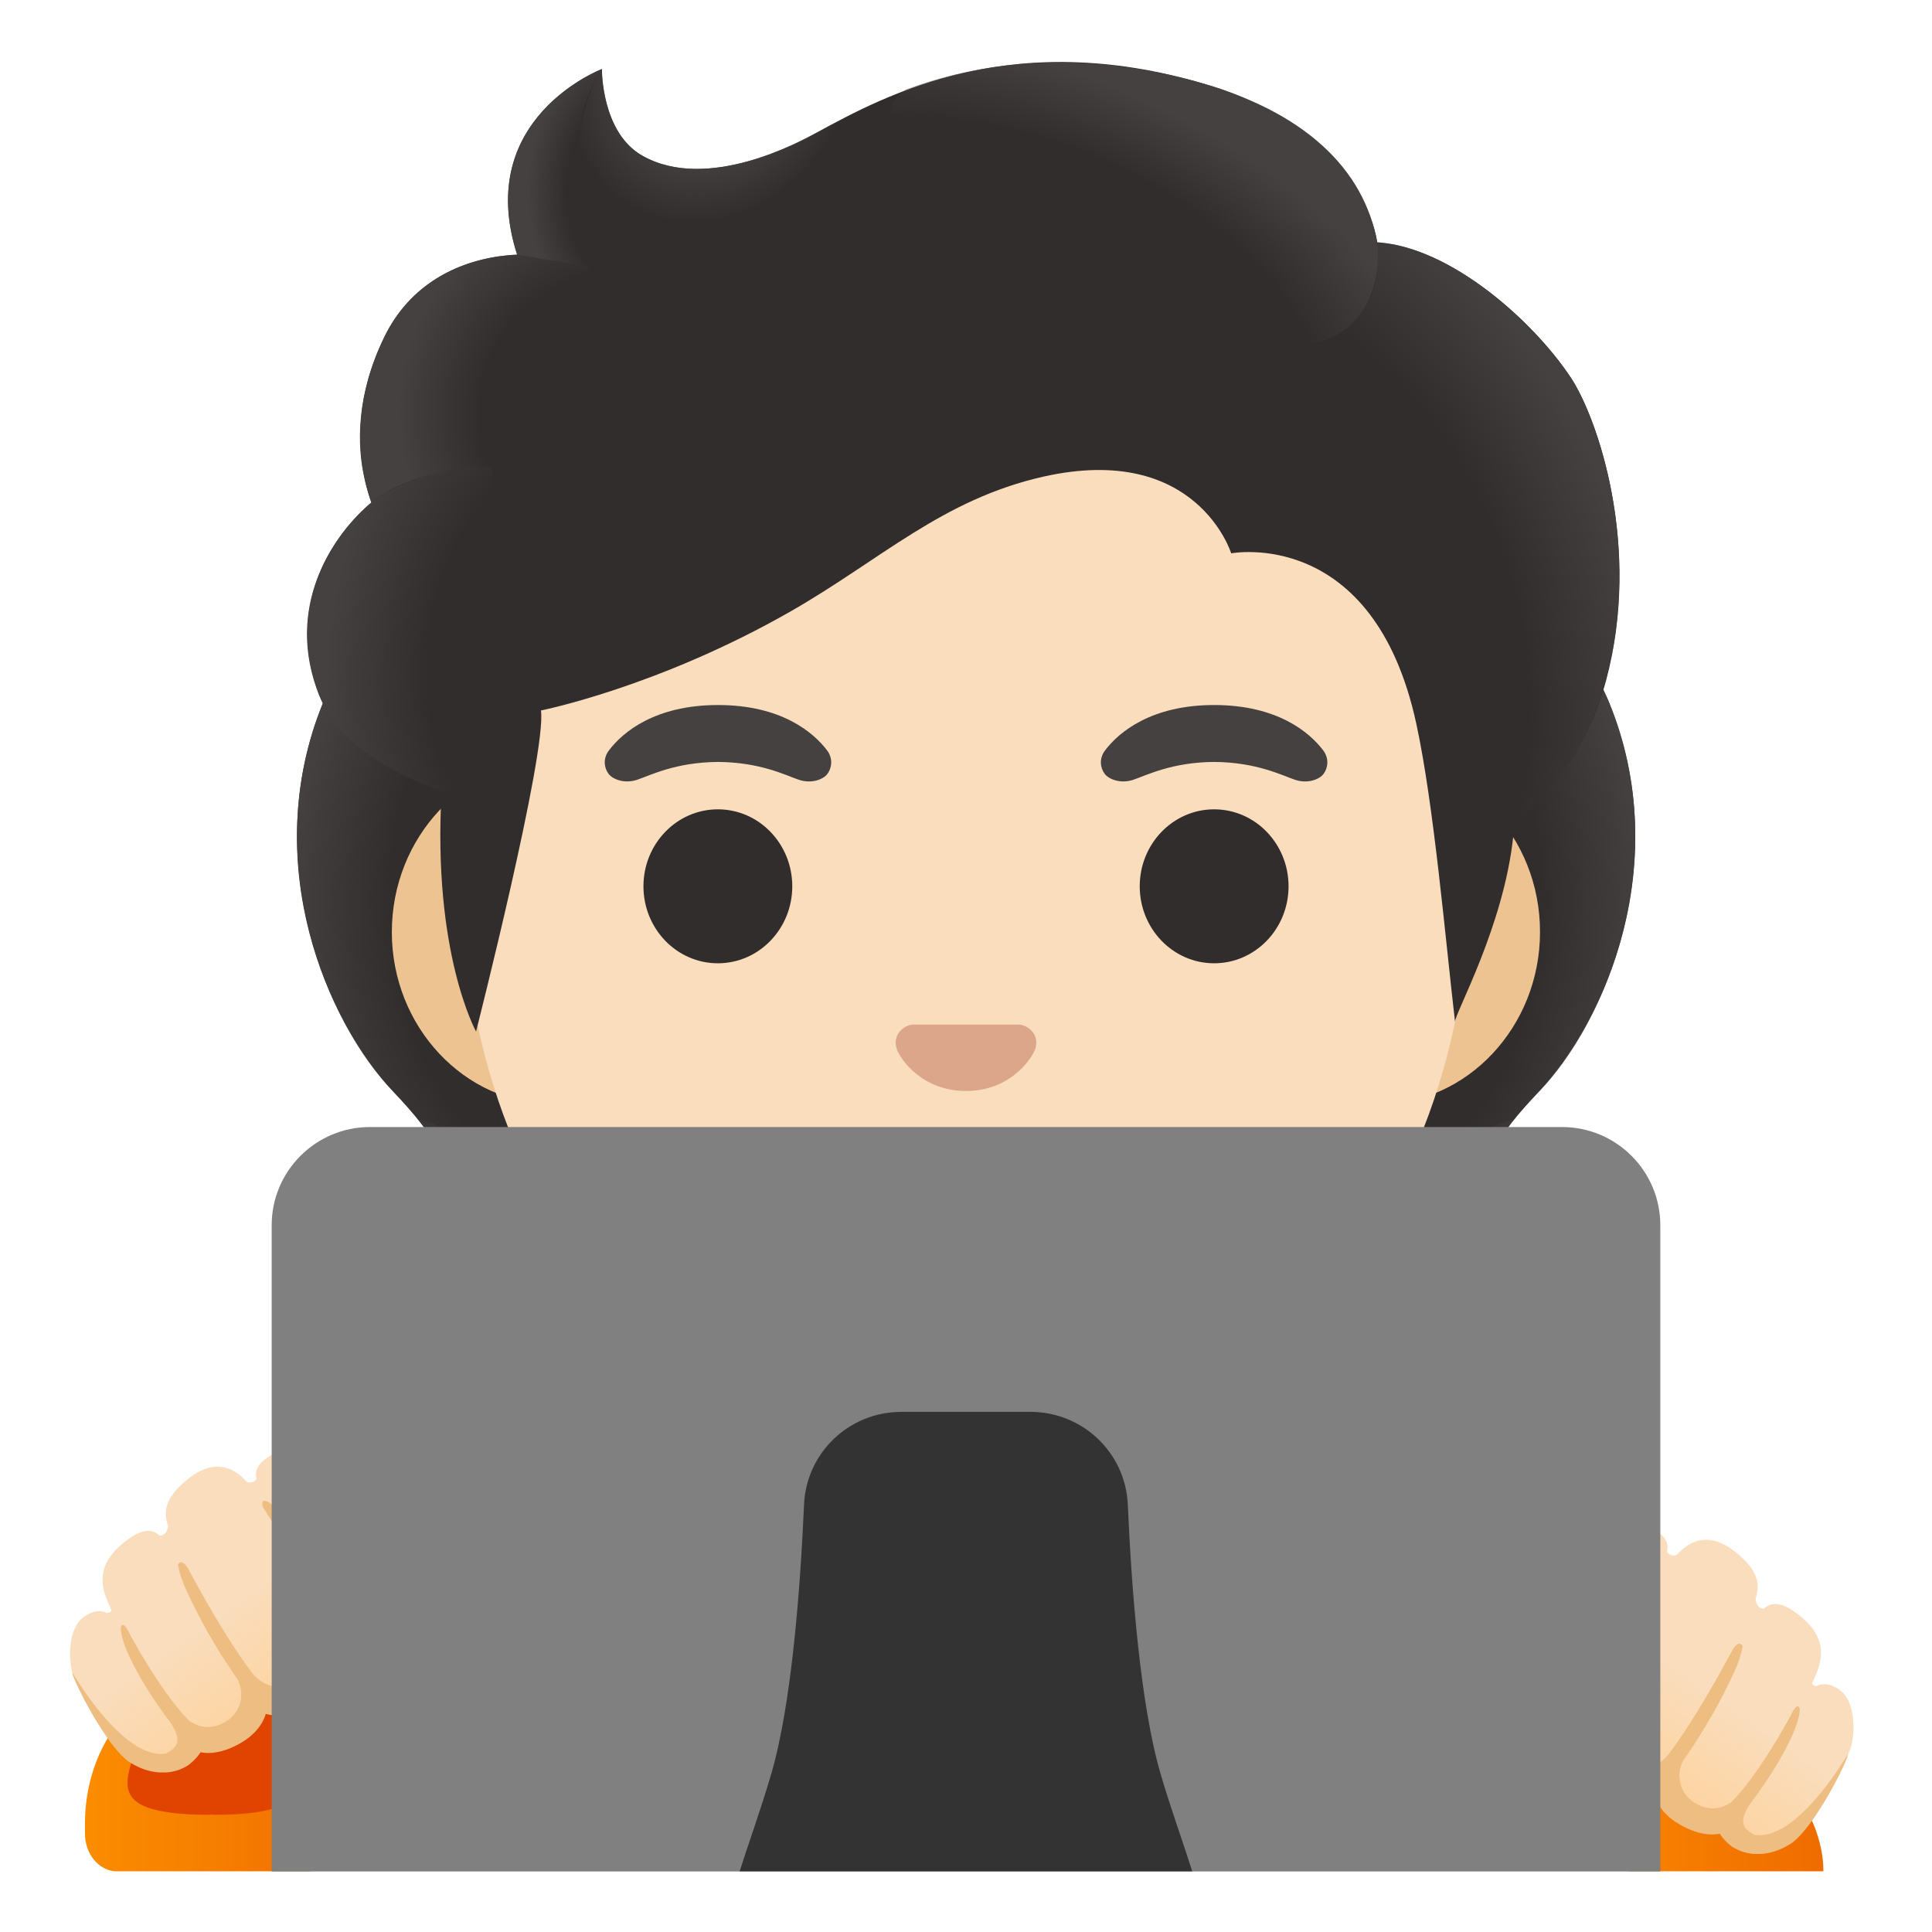 <?xml version="1.0" encoding="UTF-8" standalone="no"?>
<svg
   xmlns:dc="http://purl.org/dc/elements/1.1/"
   xmlns:cc="http://creativecommons.org/ns#"
   xmlns:rdf="http://www.w3.org/1999/02/22-rdf-syntax-ns#"
   xmlns:svg="http://www.w3.org/2000/svg"
   xmlns="http://www.w3.org/2000/svg"
   xmlns:sodipodi="http://sodipodi.sourceforge.net/DTD/sodipodi-0.dtd"
   xmlns:inkscape="http://www.inkscape.org/namespaces/inkscape"
   width="128"
   height="128"
   viewBox="0 0 128 128"
   version="1.1"
   id="svg191"
   sodipodi:docname="Tech.svg"
   inkscape:version="1.0.1 (3bc2e813f5, 2020-09-07)">
  <defs
     id="defs195" />
  <sodipodi:namedview
     pagecolor="#ffffff"
     bordercolor="#666666"
     borderopacity="1"
     objecttolerance="10"
     gridtolerance="10"
     guidetolerance="10"
     inkscape:pageopacity="0"
     inkscape:pageshadow="2"
     inkscape:window-width="2560"
     inkscape:window-height="1346"
     id="namedview193"
     showgrid="false"
     inkscape:zoom="7.875"
     inkscape:cx="64"
     inkscape:cy="64"
     inkscape:window-x="-11"
     inkscape:window-y="-11"
     inkscape:window-maximized="1"
     inkscape:current-layer="svg191"
     inkscape:document-rotation="0" />
  <linearGradient
     id="notoTechnologistLightSkinTone0"
     x1="64"
     x2="64"
     y1="119.49"
     y2="39.927"
     gradientTransform="matrix(1 0 0 -1 0 128)"
     gradientUnits="userSpaceOnUse">
    <stop
       offset=".003"
       stop-color="#424242"
       id="stop2" />
    <stop
       offset=".271"
       stop-color="#353535"
       id="stop4" />
    <stop
       offset=".764"
       stop-color="#131313"
       id="stop6" />
    <stop
       offset="1"
       id="stop8" />
  </linearGradient>
  <linearGradient
     id="notoTechnologistLightSkinTone1"
     x1="64"
     x2="64"
     y1="119.49"
     y2="39.927"
     gradientTransform="matrix(1 0 0 -1 0 128)"
     gradientUnits="userSpaceOnUse">
    <stop
       offset=".001"
       stop-color="#BFBEBE"
       id="stop13" />
    <stop
       offset=".15"
       stop-color="#212121"
       stop-opacity="0"
       id="stop15" />
    <stop
       offset=".776"
       stop-color="#212121"
       stop-opacity="0"
       id="stop17" />
    <stop
       offset="1"
       stop-color="#BFBEBE"
       id="stop19" />
  </linearGradient>
  <linearGradient
     id="notoTechnologistLightSkinTone2"
     x1="4.592"
     x2="123.936"
     y1="80"
     y2="80"
     gradientTransform="matrix(1 0 0 -1 0 128)"
     gradientUnits="userSpaceOnUse">
    <stop
       offset=".001"
       stop-color="#BFBEBE"
       id="stop24" />
    <stop
       offset=".1"
       stop-color="#212121"
       stop-opacity="0"
       id="stop26" />
    <stop
       offset=".9"
       stop-color="#212121"
       stop-opacity="0"
       id="stop28" />
    <stop
       offset="1"
       stop-color="#BFBEBE"
       id="stop30" />
  </linearGradient>
  <path
     fill="#312D2D"
     d="M98.9 79.76c-1.25-2.27.34-4.58 3.06-7.44c4.31-4.54 9-15.07 4.64-25.76c.03-.06-.86-1.86-.83-1.92l-1.79-.09c-.57-.08-20.26-.12-39.97-.12s-39.4.04-39.97.12c0 0-2.65 1.95-2.63 2.01c-4.35 10.69.33 21.22 4.64 25.76c2.71 2.86 4.3 5.17 3.06 7.44c-1.21 2.21-4.81 2.53-4.81 2.53s.83 2.26 2.83 3.48c1.85 1.13 4.13 1.39 5.7 1.43c0 0 6.15 8.51 22.23 8.51h17.9c16.08 0 22.23-8.51 22.23-8.51c1.57-.04 3.85-.3 5.7-1.43c2-1.22 2.83-3.48 2.83-3.48s-3.61-.33-4.82-2.53"
     id="path37" />
  <radialGradient
     id="notoTechnologistLightSkinTone3"
     cx="99.638"
     cy="45.941"
     r="23.419"
     gradientTransform="matrix(1 0 0 .491 -21.055 59.492)"
     gradientUnits="userSpaceOnUse">
    <stop
       offset=".728"
       stop-color="#454140"
       stop-opacity="0"
       id="stop39" />
    <stop
       offset="1"
       stop-color="#454140"
       id="stop41" />
  </radialGradient>
  <path
     fill="url(#notoTechnologistLightSkinTone3)"
     d="M63.99 95.7v-9.44L92.56 84l2.6 3.2s-6.15 8.51-22.23 8.51z"
     id="path44" />
  <radialGradient
     id="notoTechnologistLightSkinTone4"
     cx="76.573"
     cy="49.423"
     r="6.921"
     gradientTransform="matrix(-.906 .424 -.314 -.672 186.542 79.33)"
     gradientUnits="userSpaceOnUse">
    <stop
       offset=".663"
       stop-color="#454140"
       id="stop46" />
    <stop
       offset="1"
       stop-color="#454140"
       stop-opacity="0"
       id="stop48" />
  </radialGradient>
  <path
     fill="url(#notoTechnologistLightSkinTone4)"
     d="M95.1 83.07c-4.28-6.5 5.21-8.93 5.21-8.93l.01.01c-1.65 2.05-2.4 3.84-1.43 5.61c1.21 2.21 4.81 2.53 4.81 2.53s-4.91 4.36-8.6.78"
     id="path51" />
  <radialGradient
     id="notoTechnologistLightSkinTone5"
     cx="94.509"
     cy="69.002"
     r="30.399"
     gradientTransform="matrix(-.075 -.997 .831 -.062 33.418 157.536)"
     gradientUnits="userSpaceOnUse">
    <stop
       offset=".725"
       stop-color="#454140"
       stop-opacity="0"
       id="stop53" />
    <stop
       offset="1"
       stop-color="#454140"
       id="stop55" />
  </radialGradient>
  <path
     fill="url(#notoTechnologistLightSkinTone5)"
     d="M106.62 46.56c4.25 10.35-.22 21.01-4.41 25.51c-.57.62-3.01 3.01-3.57 4.92c0 0-9.54-13.31-12.39-21.13c-.57-1.58-1.1-3.2-1.17-4.88c-.05-1.26.14-2.76.87-3.83c.89-1.31 20.16-1.7 20.16-1.7c0 .01.51 1.11.51 1.11"
     id="path58" />
  <radialGradient
     id="notoTechnologistLightSkinTone6"
     cx="44.31"
     cy="69.002"
     r="30.399"
     gradientTransform="matrix(.075 -.997 -.831 -.062 98.35 107.477)"
     gradientUnits="userSpaceOnUse">
    <stop
       offset=".725"
       stop-color="#454140"
       stop-opacity="0"
       id="stop60" />
    <stop
       offset="1"
       stop-color="#454140"
       id="stop62" />
  </radialGradient>
  <path
     fill="url(#notoTechnologistLightSkinTone6)"
     d="M21.4 46.56c-4.25 10.35.22 21.01 4.41 25.51c.58.62 3.01 3.01 3.57 4.92c0 0 9.54-13.31 12.39-21.13c.58-1.58 1.1-3.2 1.17-4.88c.05-1.26-.14-2.76-.87-3.83c-.89-1.31-1.93-.96-3.44-.96c-2.88 0-15.49-.74-16.47-.74c.01.01-.76 1.11-.76 1.11"
     id="path65" />
  <radialGradient
     id="notoTechnologistLightSkinTone7"
     cx="49.439"
     cy="45.941"
     r="23.419"
     gradientTransform="matrix(-1 0 0 .491 98.878 59.492)"
     gradientUnits="userSpaceOnUse">
    <stop
       offset=".728"
       stop-color="#454140"
       stop-opacity="0"
       id="stop67" />
    <stop
       offset="1"
       stop-color="#454140"
       id="stop69" />
  </radialGradient>
  <path
     fill="url(#notoTechnologistLightSkinTone7)"
     d="M64.03 95.7v-9.44L35.46 84l-2.6 3.2s6.15 8.51 22.23 8.51z"
     id="path72" />
  <radialGradient
     id="notoTechnologistLightSkinTone8"
     cx="26.374"
     cy="49.423"
     r="6.921"
     gradientTransform="matrix(.906 .424 .314 -.672 -13.052 100.605)"
     gradientUnits="userSpaceOnUse">
    <stop
       offset=".663"
       stop-color="#454140"
       id="stop74" />
    <stop
       offset="1"
       stop-color="#454140"
       stop-opacity="0"
       id="stop76" />
  </radialGradient>
  <path
     fill="url(#notoTechnologistLightSkinTone8)"
     d="M32.92 83.07c4.28-6.5-5.21-8.93-5.21-8.93l-.01.01c1.65 2.05 2.4 3.84 1.43 5.61c-1.21 2.21-4.81 2.53-4.81 2.53s4.91 4.36 8.6.78"
     id="path79" />
  <path
     fill="#EDC391"
     d="M91.33 50.34H36.67c-5.89 0-10.71 5.13-10.71 11.41s4.82 11.41 10.71 11.41h54.65c5.89 0 10.71-5.14 10.71-11.41c.01-6.27-4.81-11.41-10.7-11.41"
     id="path81" />
  <path
     fill="#F9DDBD"
     d="M64 10.98c-17.4 0-33.52 18.61-33.52 45.4c0 26.64 16.61 39.81 33.52 39.81s33.52-13.17 33.52-39.81c0-26.79-16.12-45.4-33.52-45.4"
     id="path83" />
  <path
     fill="#454140"
     d="M54.8 49.72c-.93-1.23-3.07-3.01-7.23-3.01s-6.31 1.79-7.23 3.01c-.41.54-.31 1.17-.02 1.55c.26.35 1.04.68 1.9.39s2.54-1.16 5.35-1.18c2.81.02 4.49.89 5.35 1.18c.86.29 1.64-.03 1.9-.39c.28-.37.39-1-.02-1.55m32.87 0c-.93-1.23-3.07-3.01-7.23-3.01s-6.31 1.79-7.23 3.01c-.41.54-.31 1.17-.02 1.55c.26.35 1.04.68 1.9.39s2.54-1.16 5.35-1.18c2.81.02 4.49.89 5.35 1.18c.86.29 1.64-.03 1.9-.39c.28-.37.39-1-.02-1.55"
     id="path85" />
  <g
     fill="#312D2D"
     id="g91">
    <ellipse
       cx="47.56"
       cy="58.72"
       rx="4.93"
       ry="5.1"
       id="ellipse87" />
    <ellipse
       cx="80.44"
       cy="58.72"
       rx="4.93"
       ry="5.1"
       id="ellipse89" />
  </g>
  <path
     fill="#444"
     d="M72.42 76.05c-3.18 1.89-13.63 1.89-16.81 0c-1.83-1.09-3.7.58-2.94 2.24c.75 1.63 6.44 5.42 11.37 5.42s10.55-3.79 11.3-5.42c.75-1.66-1.09-3.33-2.92-2.24"
     id="path93" />
  <path
     fill="#DBA689"
     d="M67.86 67.96c-.11-.04-.21-.07-.32-.08h-7.08c-.11.01-.22.04-.32.08c-.64.26-.99.92-.69 1.63c.3.71 1.71 2.69 4.55 2.69s4.25-1.99 4.55-2.69c.3-.7-.05-1.37-.69-1.63"
     id="path95" />
  <path
     fill="#312D2D"
     d="M104.07 25.02c-2.44-3.69-7.91-8.64-12.82-8.97c-.79-4.72-5.84-8.72-10.73-10.27c-13.23-4.19-21.84.51-26.46 3.03c-.96.52-7.17 3.97-11.51 1.5c-2.72-1.55-2.67-5.74-2.67-5.74s-8.52 3.25-5.61 12.3c-2.93.12-6.77 1.36-8.8 5.47c-2.42 4.9-1.56 8.99-.86 10.95c-2.52 2.14-5.69 6.69-3.52 12.6c1.64 4.45 8.17 6.5 8.17 6.5c-.62 10.74 2.28 15.95 2.28 15.95s4.69-18.45 4.3-21.27c0 0 7.76-1.54 16.57-6.58c5.95-3.41 10.02-7.4 16.71-8.91c10.18-2.29 12.45 5.08 12.45 5.08s9.42-1.81 12.26 11.27c1.17 5.38 1.93 14.3 2.57 19.77c-.06-.48 3.24-6.33 3.86-12.33c.16-1.55 4.34-3.6 6.14-10.26c2.39-8.88-.56-17.42-2.33-20.09"
     id="path97" />
  <radialGradient
     id="notoTechnologistLightSkinTone9"
     cx="82.019"
     cy="85.037"
     r="35.633"
     gradientTransform="matrix(.308 .952 .706 -.228 -3.248 -15.675)"
     gradientUnits="userSpaceOnUse">
    <stop
       offset=".699"
       stop-color="#454140"
       stop-opacity="0"
       id="stop99" />
    <stop
       offset="1"
       stop-color="#454140"
       id="stop101" />
  </radialGradient>
  <path
     fill="url(#notoTechnologistLightSkinTone9)"
     d="M100.22 55.41c.16-1.55 4.34-3.6 6.14-10.26c.19-.71.35-1.43.5-2.15c1.46-8.09-1.16-15.52-2.79-17.98c-2.26-3.41-7.1-7.89-11.69-8.81c-.4-.05-.79-.1-1.16-.12c0 0 .33 2.15-.54 3.86c-1.12 2.22-3.41 2.75-3.41 2.75c11.97 11.97 11.12 22 12.95 32.71"
     id="path104" />
  <radialGradient
     id="notoTechnologistLightSkinTonea"
     cx="47.28"
     cy="123.891"
     r="9.343"
     gradientTransform="matrix(.881 .473 .56 -1.045 -63.803 111.232)"
     gradientUnits="userSpaceOnUse">
    <stop
       offset=".58"
       stop-color="#454140"
       id="stop106" />
    <stop
       offset="1"
       stop-color="#454140"
       stop-opacity="0"
       id="stop108" />
  </radialGradient>
  <path
     fill="url(#notoTechnologistLightSkinTonea)"
     d="M56.95 7.3c-1.1.53-2.06 1.06-2.9 1.51c-.96.52-7.17 3.97-11.51 1.5c-2.67-1.52-2.67-5.58-2.67-5.72c-1.23 1.57-4.95 12.78 5.93 13.53c4.69.32 7.58-3.77 9.3-7.23c.62-1.27 1.59-3.1 1.85-3.59"
     id="path111" />
  <radialGradient
     id="notoTechnologistLightSkinToneb"
     cx="158.966"
     cy="62.813"
     r="28.696"
     gradientTransform="matrix(-.938 -.394 -.218 .528 230.932 50.574)"
     gradientUnits="userSpaceOnUse">
    <stop
       offset=".699"
       stop-color="#454140"
       stop-opacity="0"
       id="stop113" />
    <stop
       offset="1"
       stop-color="#454140"
       id="stop115" />
  </radialGradient>
  <path
     fill="url(#notoTechnologistLightSkinToneb)"
     d="M79.16 5.38c7.32 1.98 11.23 5.87 12.08 10.68c.26 1.48.77 15.08-25.23-.4c-9.67-5.76-7.03-9.36-5.9-9.77c4.42-1.6 10.85-2.73 19.05-.51"
     id="path118" />
  <radialGradient
     id="notoTechnologistLightSkinTonec"
     cx="43.529"
     cy="115.367"
     r="8.575"
     gradientTransform="matrix(1 0 0 -1.223 0 153.762)"
     gradientUnits="userSpaceOnUse">
    <stop
       offset=".702"
       stop-color="#454140"
       stop-opacity="0"
       id="stop120" />
    <stop
       offset="1"
       stop-color="#454140"
       id="stop122" />
  </radialGradient>
  <path
     fill="url(#notoTechnologistLightSkinTonec)"
     d="M39.84 4.59c-.01.01-.03.01-.06.03h-.01c-.93.39-8.24 3.78-5.51 12.26l7.78 1.25c-6.89-6.98-2.17-13.55-2.17-13.55s-.02 0-.03.01"
     id="path125" />
  <radialGradient
     id="notoTechnologistLightSkinToned"
     cx="42.349"
     cy="100.23"
     r="16.083"
     gradientTransform="matrix(-.966 -.26 -.243 .904 107.62 -51.805)"
     gradientUnits="userSpaceOnUse">
    <stop
       offset=".66"
       stop-color="#454140"
       stop-opacity="0"
       id="stop127" />
    <stop
       offset="1"
       stop-color="#454140"
       id="stop129" />
  </radialGradient>
  <path
     fill="url(#notoTechnologistLightSkinToned)"
     d="m39.07 17.64l-4.81-.77c-.19 0-.83.06-1.18.11c-2.71.38-5.9 1.78-7.63 5.36c-1.86 3.86-1.81 7.17-1.3 9.38c.15.74.45 1.58.45 1.58s2.38-2.26 8.05-2.41z"
     id="path132" />
  <radialGradient
     id="notoTechnologistLightSkinTonee"
     cx="38.533"
     cy="84.7"
     r="16.886"
     gradientTransform="matrix(.991 .136 .192 -1.392 -15.859 155.958)"
     gradientUnits="userSpaceOnUse">
    <stop
       offset=".598"
       stop-color="#454140"
       stop-opacity="0"
       id="stop134" />
    <stop
       offset="1"
       stop-color="#454140"
       id="stop136" />
  </radialGradient>
  <path
     fill="url(#notoTechnologistLightSkinTonee)"
     d="M24.37 33.49c-2.37 2.1-5.56 6.79-3.21 12.61c1.77 4.39 8.09 6.29 8.09 6.29c0 .02 1.26.4 1.91.4l1.48-21.9c-3.03 0-5.94.91-7.82 2.22c.03.03-.46.35-.45.38"
     id="path139" />
  <linearGradient
     id="notoTechnologistLightSkinTonef"
     x1="5.625"
     x2="22.467"
     y1="9.825"
     y2="9.825"
     gradientTransform="matrix(1 0 0 -1 0 128)"
     gradientUnits="userSpaceOnUse">
    <stop
       offset="0"
       stop-color="#FB8C00"
       id="stop141" />
    <stop
       offset=".482"
       stop-color="#F67F00"
       id="stop143" />
    <stop
       offset="1"
       stop-color="#EF6C00"
       id="stop145" />
  </linearGradient>
  <path
     fill="url(#notoTechnologistLightSkinTonef)"
     d="M7.63 123.98h12.83c1.12-.09 2.01-1.18 2.01-2.52v-.65c0-3.58-1.61-6.71-4.02-8.45c0 .15.01.3.01.45c0 4.1-1.98 7.42-4.41 7.42s-4.41-3.32-4.41-7.42c0-.15.01-.3.01-.45c-2.41 1.75-4.02 4.87-4.02 8.45v.65c-.01 1.35.88 2.43 2 2.52"
     id="path148" />
  <path
     fill="#E14301"
     d="M14.05 120.24c9 0 4.41-3.32 4.41-7.42c0-.15-.01-.3-.01-.45c-1.28-.93-2.79-1.48-4.4-1.48s-3.12.55-4.4 1.48c-.01.15-.01.3-.01.45c-.01 4.1-4.64 7.42 4.41 7.42"
     id="path150" />
  <linearGradient
     id="notoTechnologistLightSkinToneg"
     x1="20.428"
     x2="10.747"
     y1="15.083"
     y2="28.86"
     gradientTransform="matrix(1 0 0 -1 0 128)"
     gradientUnits="userSpaceOnUse">
    <stop
       offset="0"
       stop-color="#FFD29C"
       id="stop152" />
    <stop
       offset=".5"
       stop-color="#F9DDBD"
       id="stop154" />
  </linearGradient>
  <path
     fill="url(#notoTechnologistLightSkinToneg)"
     d="M27.98 106.8c-.11-2.84-2.23-8.7-5-9.19a.592.592 0 0 1-.41-.25c-.44-.67-1.85-2.47-4.43-1.05c-.96.53-1.3 1-1.14 1.68c-.12.14-.34.31-.66.18c-1.04-1.16-2.32-1.4-3.81-.24c-1.69 1.32-1.69 2.26-1.39 3.19l-.01.01s-.07.65-.56.6c-.51-.44-1.12-.44-2.09.26c-2.6 1.88-1.53 3.66-1.09 4.71c-.06.1-.16.17-.32.16c-.34-.18-.77-.18-1.35.15c-1.38.79-1.18 3.39-.79 4.24c.43.93 2.8 4.19 3.61 5.11c.19.21.42.36.67.46a.689.689 0 0 1-.08-.03c.71.44 1.95.97 3.16.22c0 0 .77-.56.84-1.15c1.31.73 3.12-.63 3.12-.63c.85-.65 1.07-1.38 1.04-2.01c.43.26.9.36 1.35.37c1.36.04 2.61-.76 2.61-.76c1.95-1.11 2.34-2.27 2.33-3.04c1.01.63 2.26.16 2.26.16c2.21-1 2.14-3.15 2.14-3.15"
     id="path157" />
  <linearGradient
     id="notoTechnologistLightSkinToneh"
     x1="99.203"
     x2="120.799"
     y1="9.152"
     y2="9.152"
     gradientTransform="matrix(1 0 0 -1 0 128)"
     gradientUnits="userSpaceOnUse">
    <stop
       offset="0"
       stop-color="#FB8C00"
       id="stop159" />
    <stop
       offset=".482"
       stop-color="#F67F00"
       id="stop161" />
    <stop
       offset="1"
       stop-color="#EF6C00"
       id="stop163" />
  </linearGradient>
  <path
     fill="url(#notoTechnologistLightSkinToneh)"
     d="M107.96 123.98h12.84s.56-9.79-15.16-10.26c-15.73-.46 2.32 10.26 2.32 10.26"
     id="path166" />
  <linearGradient
     id="notoTechnologistLightSkinTonei"
     x1="141.622"
     x2="131.942"
     y1="10.24"
     y2="24.017"
     gradientTransform="rotate(180 124.32 64)"
     gradientUnits="userSpaceOnUse">
    <stop
       offset="0"
       stop-color="#FFD29C"
       id="stop168" />
    <stop
       offset=".5"
       stop-color="#F9DDBD"
       id="stop170" />
  </linearGradient>
  <path
     fill="url(#notoTechnologistLightSkinTonei)"
     d="M99.46 111.64c.11-2.84 2.23-8.7 5-9.19c.17-.03.32-.11.41-.25c.44-.67 1.85-2.47 4.43-1.05c.96.53 1.3 1 1.14 1.68c.12.14.34.31.66.18c1.04-1.16 2.32-1.4 3.81-.24c1.69 1.32 1.69 2.26 1.39 3.19l.01.01s.07.65.56.6c.51-.44 1.12-.44 2.09.26c2.6 1.88 1.53 3.66 1.09 4.71c.06.1.15.17.32.16c.34-.18.77-.18 1.35.15c1.38.79 1.18 3.39.79 4.24c-.43.93-2.79 4.19-3.61 5.11c-.19.21-.42.36-.67.46c.03-.01.06-.02.08-.03c-.71.44-1.95.97-3.16.22c0 0-.77-.56-.84-1.15c-1.31.73-3.12-.63-3.12-.63c-.85-.65-1.07-1.38-1.04-2.01c-.43.26-.9.36-1.35.37c-1.36.04-2.61-.76-2.61-.76c-1.95-1.11-2.34-2.27-2.33-3.04c-1.01.63-2.26.16-2.26.16c-2.21-1-2.14-3.15-2.14-3.15"
     id="path173" />
  <path
     fill="#EDBD82"
     d="M116.24 121.56c-.17-.09-.33-.19-.48-.32c-.02-.02-.05-.04-.07-.07c-.28-.31-.36-.81.37-1.81c2-2.65 2.79-4.63 2.79-4.63c.55-1.39.35-1.62.35-1.62c-.19-.31-.58.59-.58.59c-1.98 3.57-3.34 5.13-3.93 5.71c-.03.02-.06.04-.09.05c-.11.07-.23.14-.36.19c-.05.02-.11.04-.16.06c-.11.04-.23.06-.35.08c-.06.01-.12.02-.19.02c-.13 0-.26-.01-.4-.04c-.06-.01-.12-.01-.18-.03a2.49 2.49 0 0 1-.9-.45c-.04-.04-.09-.08-.13-.12c-.04-.04-.09-.08-.13-.12c-.05-.06-.1-.13-.15-.19c-.02-.03-.05-.06-.07-.1c-.05-.08-.09-.16-.13-.25c-.01-.03-.03-.06-.04-.09c-.04-.09-.06-.19-.08-.29l-.03-.09c-.02-.1-.02-.21-.03-.31c0-.04-.01-.07-.01-.1c0-.11.02-.22.04-.33c.01-.04.01-.08.02-.13c.02-.11.07-.22.11-.34c.02-.05.03-.1.05-.14c2.28-3.22 3.46-6.03 3.46-6.03c.38-.78.52-1.6.52-1.6c-.25-.46-.65.21-.65.21c-2.6 4.84-4.14 6.78-4.14 6.78s-1.21 2.11-3.86.53c0 0-1.31-.84-1.53-1.43c-.19-.49-.31-1.36.36-2.6c0 0 1.59-3.25 4.21-7.34c0 0 .17-.64-.42-.28c-.46.28-.79.86-.95 1.04c0 0-1.55 2.07-3.8 6.2c0 0-.5.95-1.08 1.42c-.57.24-1.29.15-2.08-.44c-1.71-1.28-1.07-3.07-.12-4.91c.52-1 1.71-3.25 2.84-5.05c.11-.04.22-.08.33-.1c.36-.06.65-.25.83-.53c.9-1.37.19-2.61-1.07-.7c-3.16.54-5.4 6.72-5.51 9.77c0 .11-.05 2.59 2.51 3.73c.08.03 1.01.37 2.01.14c.25.83.93 1.8 2.52 2.71c.03.02 1.42.87 2.94.85c.28-.01.56-.04.82-.11c.16.52.5 1.09 1.18 1.61c.08.06 1.64 1.23 3.14.93c.29.46.71.78.82.86c.46.29.95.44 1.45.48h.45c.64-.04 1.31-.26 1.97-.67c.01 0 .01-.01.02-.01c1.55-1.06 3.78-5.49 3.78-5.94c0-.01-3.36 5.83-6.19 5.35m-87.81-15.32c-.12-3.05-2.36-9.23-5.51-9.77c-1.25-1.91-1.97-.67-1.07.7c.18.28.48.46.83.53c.11.02.22.06.33.1c1.13 1.8 2.32 4.06 2.84 5.05c.95 1.83 1.58 3.62-.12 4.91c-.79.59-1.5.68-2.08.44c-.57-.47-1.08-1.42-1.08-1.42c-2.25-4.13-3.8-6.2-3.8-6.2c-.16-.18-.48-.75-.95-1.04c-.59-.36-.42.28-.42.28c2.62 4.08 4.21 7.34 4.21 7.34c.68 1.24.56 2.11.36 2.6c-.22.59-1.53 1.43-1.53 1.43c-2.64 1.58-3.86-.53-3.86-.53s-1.55-1.94-4.14-6.78c0 0-.41-.67-.65-.21c0 0 .14.82.52 1.6c0 0 1.18 2.8 3.46 6.03c.02.05.03.1.05.14c.04.11.08.23.11.34c.01.04.01.08.02.13c.02.11.04.22.04.33c0 .04-.01.07-.01.1c0 .11-.01.21-.03.31c-.01.03-.02.06-.02.09c-.02.1-.05.2-.09.29c-.01.03-.03.06-.04.09c-.04.08-.08.17-.13.25c-.02.03-.05.06-.07.1c-.05.07-.1.13-.15.19c-.04.04-.09.08-.13.12c-.04.04-.08.08-.13.12c-.09.07-.19.14-.28.19c-.22.12-.43.21-.62.26c-.06.02-.12.02-.19.03c-.14.02-.27.04-.4.04c-.06 0-.13-.01-.19-.02c-.12-.02-.24-.04-.35-.08c-.05-.02-.11-.04-.16-.06c-.12-.05-.24-.12-.36-.19c-.03-.02-.06-.03-.09-.05c-.59-.58-1.95-2.14-3.93-5.71c0 0-.39-.9-.58-.59c0 0-.2.24.35 1.62c0 0 .79 1.98 2.79 4.63c.73 1 .65 1.5.37 1.81c-.02.02-.05.04-.07.07c-.14.13-.31.23-.48.32c-2.83.49-6.2-5.36-6.2-5.36c0 .46 2.23 4.89 3.78 5.94c.01 0 .01.01.02.01c.66.41 1.32.63 1.97.67h.45c.51-.04 1-.19 1.45-.48c.11-.08.53-.41.82-.86c1.5.3 3.07-.87 3.14-.93c.68-.52 1.02-1.09 1.18-1.61c.26.07.53.11.82.11c1.52.03 2.91-.83 2.94-.85c1.59-.9 2.27-1.88 2.52-2.71c1 .22 1.93-.11 2.01-.14c2.59-1.13 2.54-3.61 2.53-3.72"
     id="path175" />
  <linearGradient
     id="notoTechnologistLightSkinTonej"
     x1="64"
     x2="64"
     y1="53.474"
     y2="-14.939"
     gradientTransform="matrix(1 0 0 -1 0 128)"
     gradientUnits="userSpaceOnUse">
    <stop
       offset="0"
       stop-color="#4DD0E1"
       id="stop177" />
    <stop
       offset="1"
       stop-color="#00BCD4"
       id="stop179" />
  </linearGradient>
  <path
     fill="url(#notoTechnologistLightSkinTonej)"
     d="M110 123.98V81.17c0-3.58-2.92-6.5-6.5-6.5h-79c-3.58 0-6.5 2.92-6.5 6.5v42.82h92z"
     id="path182"
     style="fill:#808080" />
  <linearGradient
     id="notoTechnologistLightSkinTonek"
     x1="63.999"
     x2="63.999"
     y1="35.404"
     y2="-3.874"
     gradientTransform="matrix(1 0 0 -1 0 128)"
     gradientUnits="userSpaceOnUse">
    <stop
       offset="0"
       stop-color="#00BCD4"
       id="stop184" />
    <stop
       offset="1"
       stop-color="#0097A7"
       id="stop186" />
  </linearGradient>
  <path
     fill="url(#notoTechnologistLightSkinTonek)"
     d="M78.99 123.98c-.61-1.93-1.41-4.11-2.09-6.43c-1.37-4.66-1.94-12.44-2.18-17.87c-.15-3.43-2.99-6.14-6.45-6.14h-8.55c-3.46 0-6.3 2.7-6.45 6.14c-.24 5.43-.81 13.21-2.18 17.87c-.68 2.32-1.47 4.5-2.09 6.43z"
     id="path189"
     style="fill:#333333" />
</svg>
